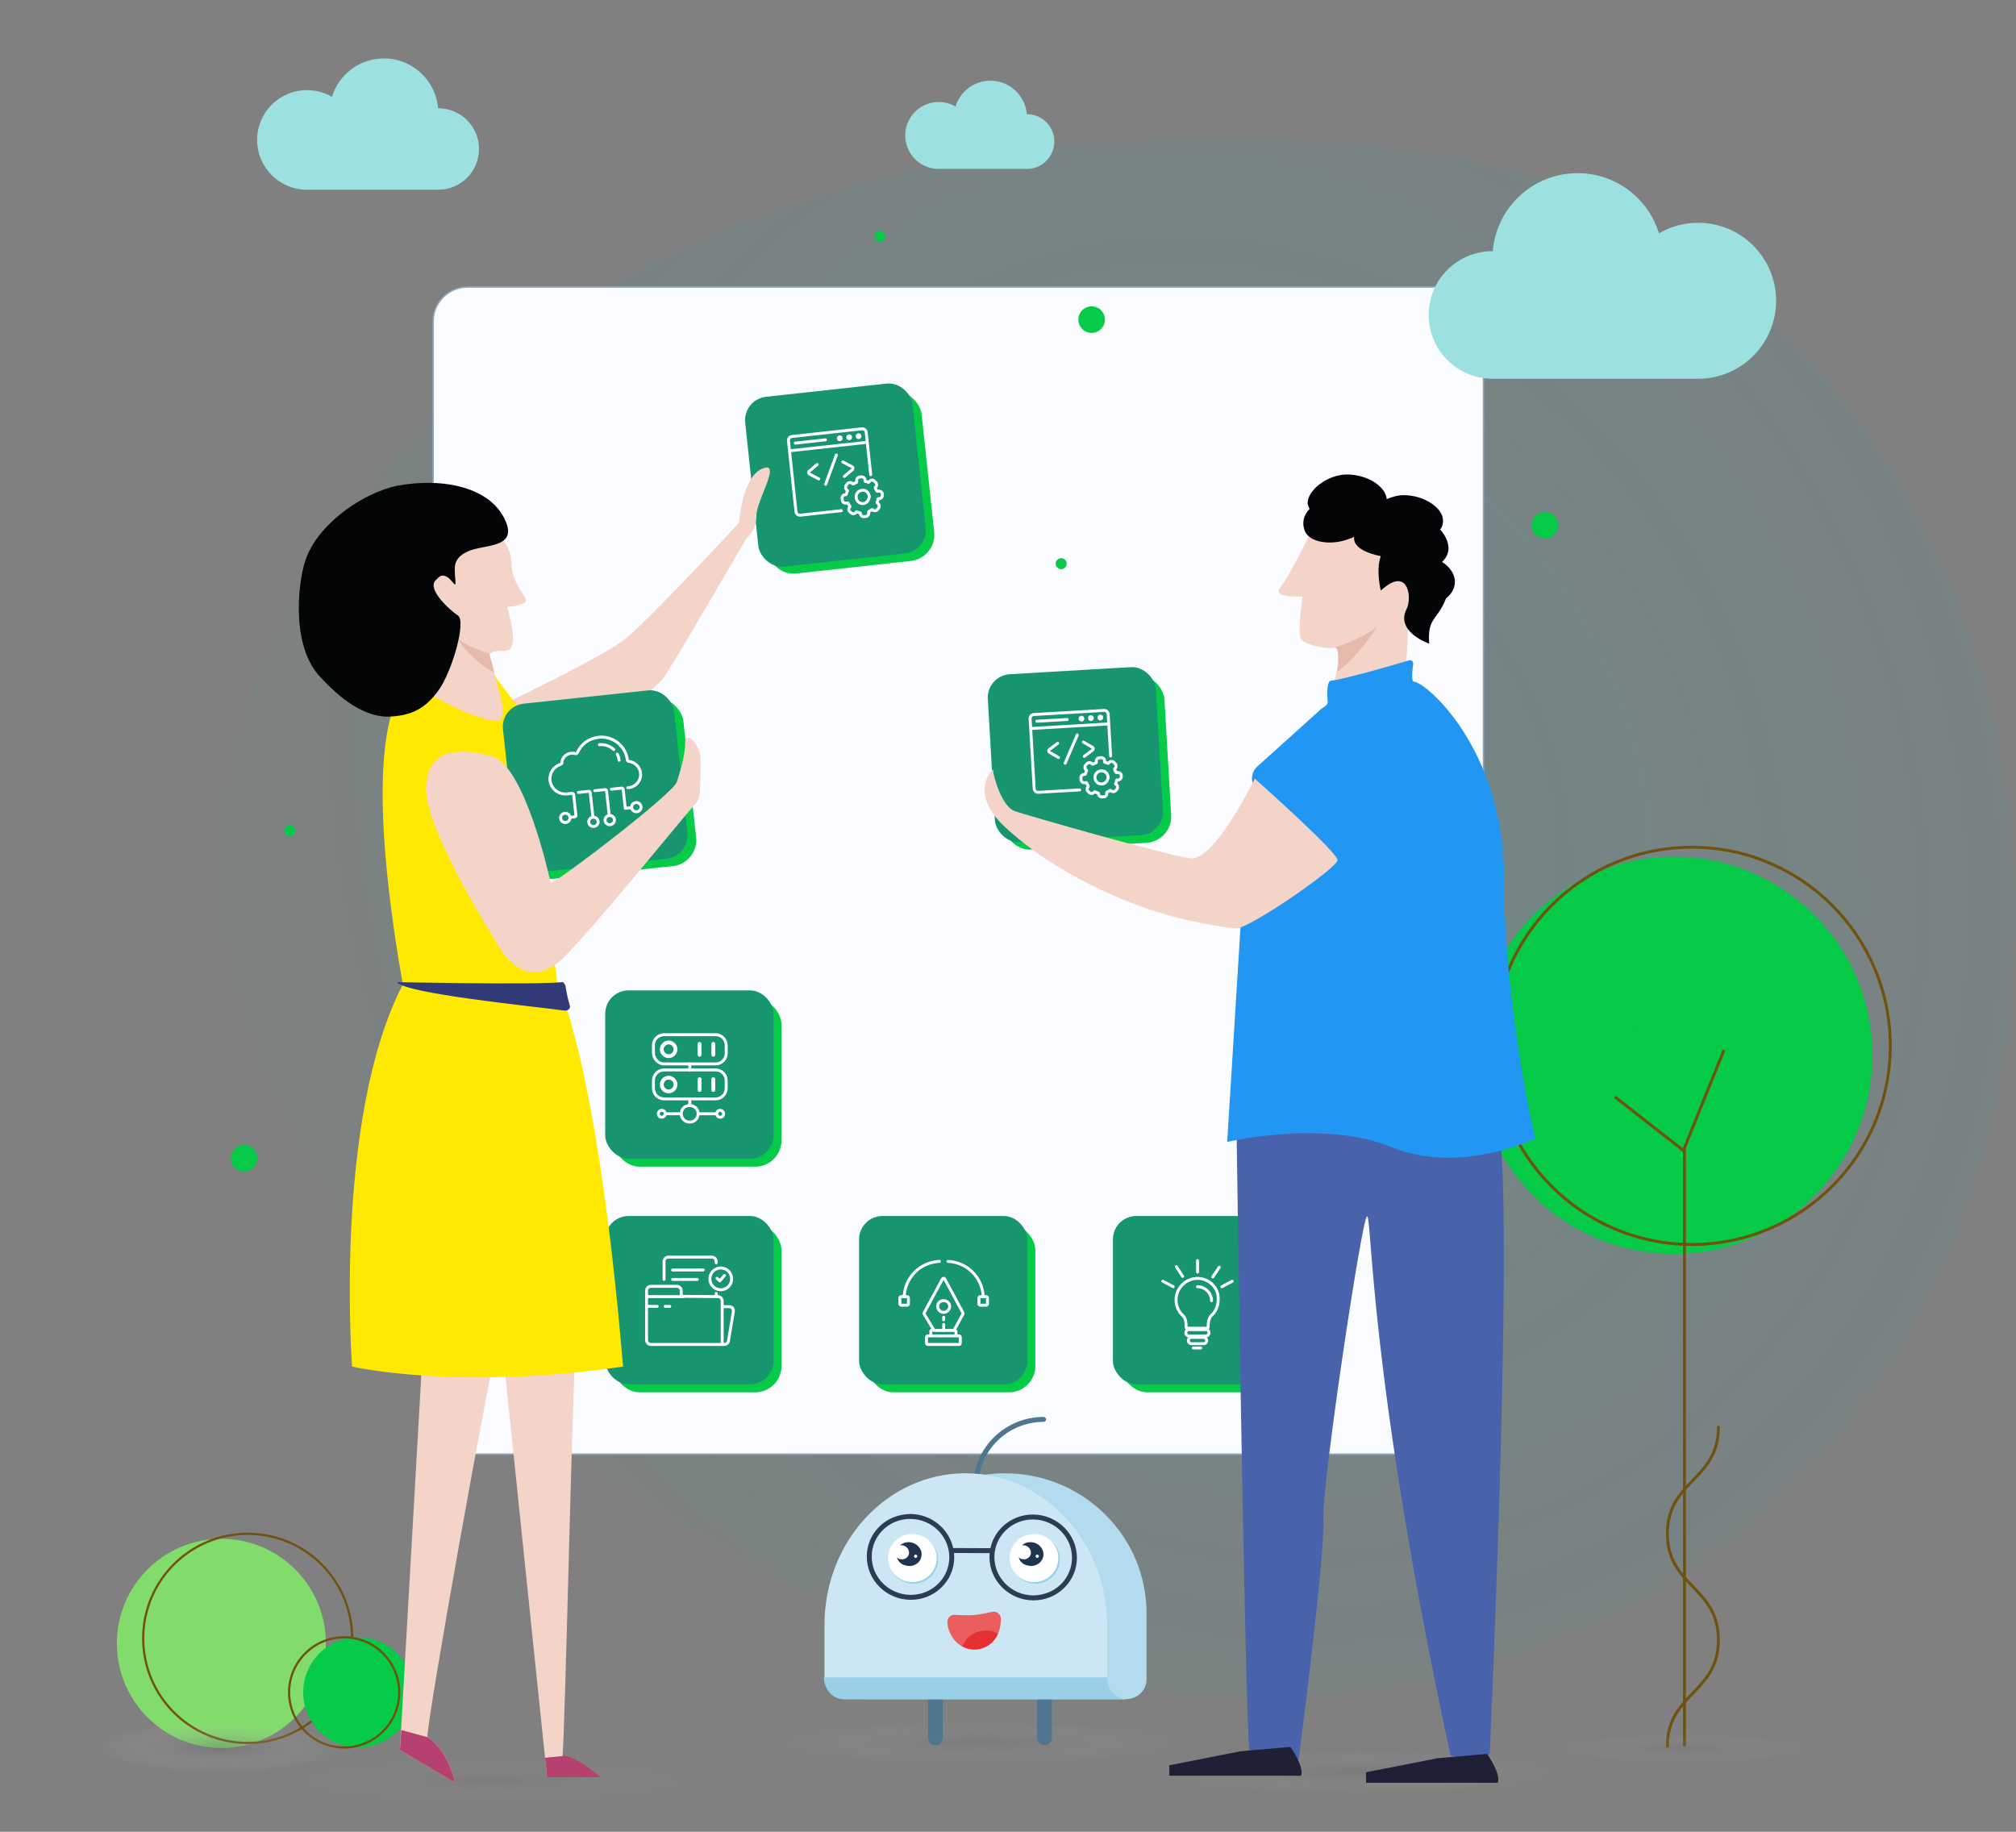 <svg xmlns="http://www.w3.org/2000/svg" width="690" height="627" viewBox="0 0 690 627" fill="none"><rect x="0" y="0" width="690" height="627" fill="#808080" stroke="none"/><path d="M425.899 47.037C444.306 47.249 463.667 48.814 483.191 51.288C609.885 67.345 690 186.783 690 314.491C690 417.347 638.38 515.53 543.971 556.349C539.54 558.265 535.066 560.157 530.56 562.017C323.844 647.337 23.59 427.826 82.524 246.407C124.447 117.351 260.792 45.131 425.899 47.037Z" fill="url(#paint0_radial_4171_35124)" fill-opacity="0.7"></path><path d="M572.918 429.222C610.428 429.222 640.836 398.785 640.836 361.239C640.836 323.693 610.428 293.256 572.918 293.256C535.408 293.256 505 323.693 505 361.239C505 398.785 535.408 429.222 572.918 429.222Z" fill="#05CB48"></path><path d="M579.058 425.966C616.568 425.966 646.976 395.529 646.976 357.983C646.976 320.437 616.568 290 579.058 290C541.548 290 511.141 320.437 511.141 357.983C511.141 395.529 541.548 425.966 579.058 425.966Z" stroke="#70520F" stroke-miterlimit="10"></path><path d="M576.529 393.064V597.74" stroke="#70520F" stroke-miterlimit="10"></path><path d="M588.144 488.527C588.144 506.721 570.688 506.721 570.688 524.914C570.688 543.107 588.144 543.12 588.144 561.324C588.144 579.528 570.688 579.531 570.688 597.734" stroke="#70520F" stroke-miterlimit="10" stroke-linecap="round"></path><path d="M589.895 359.791L576.167 393.785L553.044 375.704" stroke="#70520F" stroke-miterlimit="10" stroke-linecap="round"></path><path d="M75.765 598.314C56.013 598.314 40 582.286 40 562.514C40 542.743 56.013 526.715 75.765 526.715C95.518 526.715 111.53 542.743 111.53 562.514C111.53 582.286 95.518 598.314 75.765 598.314Z" fill="#82DC6B"></path><path d="M84.773 596.599C65.021 596.599 49.008 580.571 49.008 560.799C49.008 541.028 65.021 525 84.773 525C104.526 525 120.538 541.028 120.538 560.799C120.538 580.571 104.526 596.599 84.773 596.599Z" stroke="#70520F" stroke-width="0.75" stroke-miterlimit="10"></path><path d="M122.621 598.145C112.214 598.145 103.778 589.701 103.778 579.284C103.778 568.868 112.214 560.424 122.621 560.424C133.027 560.424 141.463 568.868 141.463 579.284C141.463 589.701 133.027 598.145 122.621 598.145Z" fill="#05CB48"></path><path d="M117.791 598.145C107.384 598.145 98.948 589.7 98.948 579.284C98.948 568.868 107.384 560.424 117.791 560.424C128.197 560.424 136.633 568.868 136.633 579.284C136.633 589.7 128.197 598.145 117.791 598.145Z" stroke="#70520F" stroke-width="0.75" stroke-miterlimit="10"></path><rect x="148.25" y="98.25" width="359.5" height="399.5" rx="11.75" fill="#FAFCFF" stroke="#8EA5BA" stroke-width="0.5"></rect><path d="M83.548 401C86.059 401 88.095 398.963 88.095 396.449C88.095 393.936 86.059 391.898 83.548 391.898C81.037 391.898 79.002 393.936 79.002 396.449C79.002 398.963 81.037 401 83.548 401Z" fill="#05CB48"></path><path d="M137.412 181.506C139.923 181.506 141.958 179.468 141.958 176.955C141.958 174.442 139.923 172.404 137.412 172.404C134.901 172.404 132.865 174.442 132.865 176.955C132.865 179.468 134.901 181.506 137.412 181.506Z" fill="#05CB48"></path><path d="M373.618 113.951C376.129 113.951 378.164 111.914 378.164 109.4C378.164 106.887 376.129 104.85 373.618 104.85C371.107 104.85 369.071 106.887 369.071 109.4C369.071 111.914 371.107 113.951 373.618 113.951Z" fill="#05CB48"></path><path d="M560.354 352.012C562.865 352.012 564.901 349.974 564.901 347.461C564.901 344.948 562.865 342.91 560.354 342.91C557.843 342.91 555.808 344.948 555.808 347.461C555.808 349.974 557.843 352.012 560.354 352.012Z" fill="#05CB48"></path><path d="M301.184 82.759C302.221 82.759 303.061 81.918 303.061 80.88C303.061 79.841 302.221 79 301.184 79C300.146 79 299.306 79.841 299.306 80.88C299.306 81.918 300.146 82.759 301.184 82.759Z" fill="#05CB48"></path><path d="M265.627 154.917C266.664 154.917 267.505 154.076 267.505 153.038C267.505 152 266.664 151.158 265.627 151.158C264.59 151.158 263.749 152 263.749 153.038C263.749 154.076 264.59 154.917 265.627 154.917Z" fill="#05CB48"></path><path d="M363.21 194.814C364.247 194.814 365.088 193.972 365.088 192.934C365.088 191.896 364.247 191.055 363.21 191.055C362.173 191.055 361.332 191.896 361.332 192.934C361.332 193.972 362.173 194.814 363.21 194.814Z" fill="#05CB48"></path><path d="M500.8 284.324C501.837 284.324 502.678 283.482 502.678 282.444C502.678 281.406 501.837 280.564 500.8 280.564C499.763 280.564 498.922 281.406 498.922 282.444C498.922 283.482 499.763 284.324 500.8 284.324Z" fill="#05CB48"></path><path d="M99.161 286.207C100.198 286.207 101.039 285.365 101.039 284.327C101.039 283.289 100.198 282.447 99.161 282.447C98.124 282.447 97.283 283.289 97.283 284.327C97.283 285.365 98.124 286.207 99.161 286.207Z" fill="#05CB48"></path><path d="M528.816 184.32C531.327 184.32 533.362 182.283 533.362 179.77C533.362 177.256 531.327 175.219 528.816 175.219C526.305 175.219 524.27 177.256 524.27 179.77C524.27 182.283 526.305 184.32 528.816 184.32Z" fill="#05CB48"></path><rect width="57.605" height="58.486" rx="9" transform="matrix(0.994 -0.109 0.106 0.994 257.224 139.17)" fill="#05CB48"></rect><rect width="57.605" height="58.486" rx="8" transform="matrix(0.994 -0.109 0.106 0.994 254.202 136.699)" fill="#16956F"></rect><g clip-path="url(#clip0_4171_35124)"><path d="M287.468 150.511C287.737 150.481 287.932 150.235 287.903 149.962C287.873 149.689 287.632 149.491 287.362 149.521C287.093 149.55 286.899 149.796 286.928 150.069C286.957 150.343 287.199 150.54 287.468 150.511Z" stroke="white" stroke-miterlimit="10" stroke-linecap="round" stroke-linejoin="round"></path><path d="M290.685 150.157C290.954 150.128 291.148 149.882 291.119 149.609C291.09 149.335 290.848 149.138 290.579 149.167C290.31 149.197 290.115 149.442 290.145 149.716C290.174 149.989 290.416 150.187 290.685 150.157Z" stroke="white" stroke-miterlimit="10" stroke-linecap="round" stroke-linejoin="round"></path><path d="M293.901 149.802C294.171 149.772 294.365 149.527 294.336 149.253C294.307 148.98 294.065 148.782 293.796 148.812C293.527 148.841 293.332 149.087 293.361 149.36C293.39 149.634 293.632 149.831 293.901 149.802Z" stroke="white" stroke-miterlimit="10" stroke-linecap="round" stroke-linejoin="round"></path><path d="M280.219 163.927L277.084 162.268C276.878 162.191 276.759 162.003 276.738 161.805C276.728 161.706 276.794 161.398 276.978 161.278L279.691 158.976" stroke="white" stroke-miterlimit="10" stroke-linecap="round" stroke-linejoin="round"></path><path d="M286.251 155.751L282.585 165.77" stroke="white" stroke-miterlimit="10" stroke-linecap="round" stroke-linejoin="round"></path><path d="M288.475 158.111L291.61 159.77C291.815 159.848 291.934 160.035 291.955 160.233C291.966 160.332 291.889 160.541 291.715 160.76L289.002 163.062" stroke="white" stroke-miterlimit="10" stroke-linecap="round" stroke-linejoin="round"></path><path d="M272.208 151.686L282.541 150.55" stroke="white" stroke-miterlimit="10" stroke-linecap="round" stroke-linejoin="round"></path><path d="M298.012 162.472L296.472 148.018C296.388 147.226 295.74 146.696 294.96 146.782L271.078 149.407C270.298 149.492 269.776 150.151 269.861 150.943L272.435 175.1C272.519 175.892 273.167 176.422 273.947 176.336L287.984 174.793M270.219 154.309L296.831 151.384" stroke="white" stroke-miterlimit="10" stroke-linecap="round" stroke-linejoin="round"></path><path d="M295.516 172.363C294.249 172.502 293.169 171.619 293.032 170.332C292.895 169.045 293.764 167.948 295.031 167.808C296.298 167.669 297.379 168.552 297.516 169.839C297.545 171.038 296.686 172.234 295.516 172.363Z" stroke="white" stroke-miterlimit="10" stroke-linecap="round" stroke-linejoin="round"></path><path d="M300.682 168.089L300.292 168.131C300.195 168.142 300.195 168.142 300.087 168.054C299.947 167.668 299.721 167.393 299.591 167.107C299.581 167.008 299.581 167.008 299.57 166.909L299.831 166.579C300.179 166.141 300.105 165.447 299.673 165.094L299.122 164.554C298.69 164.201 298.008 164.276 297.66 164.715L297.399 165.044C297.312 165.153 297.312 165.153 297.204 165.065C296.891 164.899 296.49 164.843 296.187 164.776C296.09 164.787 296.079 164.688 296.069 164.589L296.027 164.193C295.963 163.599 295.423 163.157 294.838 163.222L294.156 163.297C293.571 163.361 293.136 163.91 293.2 164.504L293.242 164.9C293.252 164.999 293.252 164.999 293.165 165.108C292.786 165.25 292.504 165.381 292.135 165.622C292.038 165.633 292.038 165.633 291.94 165.644L291.616 165.379C291.4 165.202 291.097 165.135 290.805 165.168C290.512 165.2 290.231 165.331 290.057 165.55L289.622 166.099C289.448 166.318 289.382 166.626 289.414 166.923C289.446 167.22 289.575 167.506 289.791 167.683L290.007 167.86C290.115 167.948 290.115 167.948 290.028 168.058C289.865 168.376 289.809 168.783 289.657 169.2C289.667 169.299 289.57 169.31 289.472 169.321L289.18 169.353C288.595 169.417 288.16 169.966 288.224 170.56L288.297 171.253C288.361 171.847 288.901 172.288 289.486 172.224L290.071 172.16C290.168 172.149 290.168 172.149 290.276 172.237C290.416 172.623 290.653 172.997 290.88 173.273C290.89 173.372 290.89 173.372 290.901 173.471L290.727 173.69C290.379 174.129 290.453 174.822 290.885 175.175L291.425 175.617C291.857 175.97 292.54 175.895 292.887 175.456L293.061 175.237C293.148 175.127 293.148 175.127 293.256 175.215C293.667 175.37 293.97 175.437 294.381 175.592C294.479 175.582 294.489 175.681 294.5 175.78L294.51 175.879C294.574 176.473 295.114 176.914 295.699 176.85L296.381 176.775C296.966 176.711 297.401 176.162 297.337 175.568L297.306 175.271C297.295 175.172 297.295 175.172 297.382 175.062C297.761 174.92 298.033 174.69 298.401 174.449C298.499 174.439 298.499 174.439 298.596 174.428L298.812 174.604C299.245 174.958 299.927 174.883 300.275 174.444L300.709 173.895C301.057 173.456 300.983 172.763 300.551 172.41L300.227 172.145C300.119 172.057 300.119 172.057 300.206 171.947C300.369 171.629 300.424 171.222 300.48 170.815C300.469 170.716 300.567 170.706 300.664 170.695L301.054 170.652C301.639 170.588 302.074 170.039 302.01 169.445L301.936 168.752C301.699 168.377 301.267 168.024 300.682 168.089Z" stroke="white" stroke-miterlimit="10" stroke-linecap="round" stroke-linejoin="round"></path></g><rect x="296.767" y="418.973" width="57.594" height="57.594" rx="9" fill="#05CB48"></rect><rect x="294.024" y="416.23" width="57.594" height="57.594" rx="8" fill="#16956F"></rect><g clip-path="url(#clip1_4171_35124)"><path d="M320.928 447.152C320.928 448.329 321.908 449.211 322.987 449.211C324.065 449.211 325.046 448.231 325.046 447.152C325.046 446.074 324.065 445.191 322.987 445.191C321.81 445.191 320.928 445.976 320.928 447.152Z" stroke="white" stroke-miterlimit="10" stroke-linecap="round" stroke-linejoin="round"></path><path d="M322.986 450.879V451.761" stroke="white" stroke-miterlimit="10" stroke-linecap="round" stroke-linejoin="round"></path><path d="M322.986 453.33V455.389" stroke="white" stroke-miterlimit="10" stroke-linecap="round" stroke-linejoin="round"></path><path d="M326.713 455.39H319.653M323.379 437.839C323.281 437.643 323.183 437.545 322.987 437.545C322.791 437.545 322.693 437.643 322.595 437.741L316.32 449.311C316.222 449.507 316.222 449.605 316.32 449.801L319.653 455.292H319.065C318.771 455.292 318.575 455.488 318.575 455.782V457.253H317.594C317.3 457.253 317.104 457.449 317.104 457.743V459.704C317.104 459.998 317.3 460.194 317.594 460.194H328.183C328.478 460.194 328.674 459.998 328.674 459.704V457.743C328.674 457.449 328.478 457.253 328.183 457.253H327.203V455.88C327.203 455.586 327.007 455.39 326.713 455.39H326.517L329.556 449.801C329.654 449.703 329.654 449.507 329.556 449.311L323.379 437.839ZM327.301 457.253H318.575H327.301Z" stroke="white" stroke-miterlimit="10" stroke-linecap="round" stroke-linejoin="round"></path><path d="M308.966 443.82H308.476C308.181 443.82 307.985 444.016 307.985 444.31V446.271C307.985 446.565 308.181 446.761 308.476 446.761H310.437C310.731 446.761 310.927 446.565 310.927 446.271V444.31C310.927 444.016 310.731 443.82 310.437 443.82H308.966ZM337.007 443.82H335.537C335.243 443.82 335.047 444.016 335.047 444.31V446.271C335.047 446.565 335.243 446.761 335.537 446.761H337.498C337.792 446.761 337.988 446.565 337.988 446.271V444.31C337.988 444.016 337.792 443.82 337.498 443.82H337.007Z" stroke="white" stroke-miterlimit="10" stroke-linecap="round" stroke-linejoin="round"></path><path d="M321.516 431.76C314.947 432.054 309.75 437.25 309.456 443.82" stroke="white" stroke-miterlimit="10" stroke-linecap="round" stroke-linejoin="round"></path><path d="M336.517 443.82C336.223 437.25 331.026 432.054 324.457 431.76" stroke="white" stroke-miterlimit="10" stroke-linecap="round" stroke-linejoin="round"></path></g><rect x="383.651" y="418.973" width="57.594" height="57.594" rx="9" fill="#05CB48"></rect><rect x="380.909" y="416.23" width="57.594" height="57.594" rx="8" fill="#16956F"></rect><g clip-path="url(#clip2_4171_35124)"><path d="M409.871 437.574C405.851 437.574 402.518 440.908 402.518 444.928C402.518 447.085 403.4 449.046 404.969 450.418C406.145 451.595 405.949 454.144 405.949 454.144C405.949 454.242 405.949 454.438 406.047 454.536C406.145 454.635 406.243 454.635 406.341 454.635H413.107C413.205 454.635 413.401 454.536 413.401 454.536C413.499 454.438 413.499 454.34 413.499 454.144C413.499 454.144 413.401 451.693 414.479 450.418L414.577 450.32C416.146 448.948 416.931 446.889 416.931 444.928C417.225 440.908 413.891 437.574 409.871 437.574Z" stroke="white" stroke-miterlimit="10"></path><path d="M409.871 440.418C412.518 440.418 414.675 442.673 414.675 445.222" stroke="white" stroke-miterlimit="10" stroke-linecap="round"></path><path d="M412.813 455.125H406.93C406.244 455.125 405.852 455.615 405.852 456.204C405.852 456.792 406.342 457.282 406.93 457.282H412.715C413.401 457.282 413.793 456.792 413.793 456.204C413.793 455.615 413.401 455.125 412.813 455.125Z" stroke="white" stroke-miterlimit="10"></path><path d="M411.931 457.773H407.813C407.127 457.773 406.734 458.264 406.734 458.852C406.734 459.538 407.225 459.93 407.813 459.93H411.931C412.617 459.93 413.009 459.44 413.009 458.852C413.009 458.264 412.519 457.773 411.931 457.773Z" stroke="white" stroke-miterlimit="10"></path><path d="M409.871 435.418V431.496" stroke="white" stroke-miterlimit="10" stroke-linecap="round"></path><path d="M417.323 433.752L415.068 437.086" stroke="white" stroke-miterlimit="10" stroke-linecap="round"></path><path d="M404.773 436.888L402.616 433.555" stroke="white" stroke-miterlimit="10" stroke-linecap="round"></path><path d="M398.008 438.555L401.538 440.418" stroke="white" stroke-miterlimit="10" stroke-linecap="round"></path><path d="M418.206 440.418L421.736 438.555" stroke="white" stroke-miterlimit="10" stroke-linecap="round"></path><path d="M408.4 461.4H410.95" stroke="white" stroke-miterlimit="10" stroke-linecap="round"></path></g><rect x="209.881" y="418.973" width="57.594" height="57.594" rx="9" fill="#05CB48"></rect><rect x="207.139" y="416.23" width="57.594" height="57.594" rx="8" fill="#16956F"></rect><g clip-path="url(#clip3_4171_35124)"><path d="M245.121 432.25V431.76C245.121 430.975 244.435 430.289 243.65 430.289H228.747C227.963 430.289 227.276 430.975 227.276 431.76V437.937" stroke="white" stroke-miterlimit="10" stroke-linecap="round" stroke-linejoin="round"></path><path d="M230.218 434.701H240.709" stroke="white" stroke-miterlimit="10" stroke-linecap="round" stroke-linejoin="round"></path><path d="M238.65 437.938H230.218" stroke="white" stroke-miterlimit="10" stroke-linecap="round" stroke-linejoin="round"></path><path d="M247.18 460.193V446.956M233.16 443.721V441.76C233.16 440.975 232.473 440.289 231.689 440.289H222.767C221.982 440.289 221.296 440.975 221.296 441.76V458.722C221.296 459.506 221.982 460.193 222.767 460.193H246.69H247.867C248.553 460.193 249.239 459.703 249.338 458.918L251.004 448.917C251.102 448.525 250.906 448.035 250.71 447.741C250.416 447.447 250.024 447.25 249.534 447.25H247.18V445.289C247.18 444.505 246.494 443.819 245.71 443.819L233.16 443.721ZM234.14 443.819H227.277H226.689H221.296H234.14Z" stroke="white" stroke-miterlimit="10" stroke-linecap="round" stroke-linejoin="round"></path><path d="M246.691 434.016C248.75 434.016 250.416 435.682 250.416 437.741C250.416 439.8 248.75 441.467 246.691 441.467C244.632 441.467 242.965 439.8 242.965 437.741C242.965 435.682 244.632 434.016 246.691 434.016Z" stroke="white" stroke-miterlimit="10" stroke-linecap="round" stroke-linejoin="round"></path><path d="M245.416 437.545L246.396 438.427L247.965 436.564" stroke="white" stroke-miterlimit="10" stroke-linecap="round" stroke-linejoin="round"></path><path d="M227.669 447.152H229.238" stroke="white" stroke-miterlimit="10" stroke-linecap="round" stroke-linejoin="round"></path><path d="M221.296 447.152H224.924" stroke="white" stroke-miterlimit="10" stroke-linecap="round" stroke-linejoin="round"></path><path d="M245.121 442.74V443.721" stroke="white" stroke-miterlimit="10" stroke-linecap="round" stroke-linejoin="round"></path></g><rect x="209.881" y="341.742" width="57.594" height="57.594" rx="9" fill="#05CB48"></rect><rect x="207.139" y="339" width="57.594" height="57.594" rx="8" fill="#16956F"></rect><g clip-path="url(#clip4_4171_35124)"><path d="M239.435 361.031V357.305" stroke="white" stroke-width="1.3" stroke-miterlimit="10" stroke-linecap="round" stroke-linejoin="round"></path><path d="M244.141 361.031V357.305" stroke="white" stroke-width="1.3" stroke-miterlimit="10" stroke-linecap="round" stroke-linejoin="round"></path><path d="M228.845 356.814C227.571 356.814 226.492 357.893 226.492 359.168C226.492 360.442 227.571 361.521 228.845 361.521C230.12 361.521 231.198 360.442 231.198 359.168C231.198 357.893 230.12 356.814 228.845 356.814Z" stroke="white" stroke-width="1.3" stroke-miterlimit="10" stroke-linecap="round" stroke-linejoin="round"></path><path d="M239.435 369.363V373.089" stroke="white" stroke-width="1.3" stroke-miterlimit="10" stroke-linecap="round" stroke-linejoin="round"></path><path d="M244.141 369.363V373.089" stroke="white" stroke-width="1.3" stroke-miterlimit="10" stroke-linecap="round" stroke-linejoin="round"></path><path d="M228.845 368.873C227.571 368.873 226.492 369.952 226.492 371.226C226.492 372.501 227.571 373.579 228.845 373.579C230.12 373.579 231.198 372.501 231.198 371.226C231.198 369.952 230.12 368.873 228.845 368.873Z" stroke="white" stroke-width="1.3" stroke-miterlimit="10" stroke-linecap="round" stroke-linejoin="round"></path><path d="M236.787 364.167H244.925C246.886 364.167 248.553 362.598 248.553 360.539V357.794C248.553 355.833 246.984 354.166 244.925 354.166H227.276C225.315 354.166 223.648 355.735 223.648 357.696V360.343C223.648 362.304 225.217 364.167 227.276 364.167H235.316H236.787ZM244.925 376.129C246.886 376.129 248.553 374.56 248.553 372.501V369.854C248.553 367.893 246.984 366.226 244.925 366.226H236.885H235.414H227.276C225.315 366.226 223.648 367.795 223.648 369.854V372.501C223.648 374.462 225.217 376.129 227.276 376.129H244.925ZM238.944 381.227H245.317H238.944ZM227.668 381.227H233.159H227.668ZM226.492 382.404C225.805 382.404 225.315 381.914 225.315 381.227C225.315 380.541 225.805 380.051 226.492 380.051C227.178 380.051 227.668 380.541 227.668 381.227C227.668 381.914 227.08 382.404 226.492 382.404ZM238.944 381.227C238.944 382.796 237.669 384.071 236.1 384.071C236.1 384.071 236.1 384.071 236.002 384.071C234.434 384.071 233.159 382.796 233.159 381.227C233.159 379.658 234.434 378.384 236.002 378.384C237.669 378.384 238.944 379.658 238.944 381.227ZM247.67 381.227C247.67 381.914 247.18 382.404 246.494 382.404C245.807 382.404 245.317 381.914 245.317 381.227C245.317 380.541 245.807 380.051 246.494 380.051C247.18 380.051 247.67 380.639 247.67 381.227Z" stroke="white" stroke-miterlimit="10" stroke-linecap="round" stroke-linejoin="round"></path><path d="M236.101 366.227V364.168" stroke="white" stroke-miterlimit="10" stroke-linecap="round" stroke-linejoin="round"></path><path d="M236.101 378.384V376.129" stroke="white" stroke-miterlimit="10" stroke-linecap="round" stroke-linejoin="round"></path></g><ellipse cx="465" cy="606.5" rx="80" ry="8.5" fill="url(#paint1_radial_4171_35124)" fill-opacity="0.6"></ellipse><ellipse cx="335" cy="596.5" rx="80" ry="8.5" fill="url(#paint2_radial_4171_35124)" fill-opacity="0.6"></ellipse><ellipse cx="576" cy="598.5" rx="52" ry="5.5" fill="url(#paint3_radial_4171_35124)" fill-opacity="0.5"></ellipse><path d="M482.275 201.512C482.275 201.512 481.941 225.333 480.939 227.649C479.936 229.965 454.202 234.928 456.207 233.274C456.875 232.943 457.209 231.289 457.544 229.635C458.212 226.326 458.212 221.694 456.875 221.694C456.875 221.694 456.875 221.694 456.541 221.694C453.867 222.356 447.183 220.701 445.512 219.047C443.841 217.393 445.846 204.159 445.846 204.159C445.846 204.159 435.151 204.82 438.159 201.181C441.501 197.211 451.528 176.366 451.528 176.366C459.549 174.05 481.273 178.352 481.273 178.352L482.275 201.512Z" fill="#F4D3C9"></path><path d="M471.414 214.299C469.295 218.134 462.938 226.152 457.64 229.986C458.346 226.5 458.346 221.62 456.934 221.62C459.053 220.922 468.589 217.436 471.414 214.299Z" fill="#E5BAAD"></path><path d="M448.231 174.195C447.893 173.521 447.554 172.848 447.554 172.174C447.554 167.796 454.321 162.408 461.087 162.408C467.853 162.408 474.281 166.449 474.62 170.827C476.311 170.154 478.341 169.48 480.371 169.48C487.475 169.48 493.903 173.858 493.903 178.236C493.903 179.246 493.565 180.594 492.888 181.267C494.918 183.288 496.272 186.655 495.595 189.013C495.257 190.36 494.58 191.37 493.565 192.38C495.933 193.727 497.963 196.421 497.963 199.116C497.963 201.473 496.61 203.494 494.918 204.841C491.873 212.586 488.49 211.239 489.167 220.332C484.769 218.648 478.341 214.607 481.386 208.545C483.416 204.841 482.062 193.391 472.59 202.146C471.913 199.116 471.236 194.064 472.59 190.36C467.515 189.349 463.455 187.329 463.455 184.298C463.455 183.961 463.455 183.961 463.455 183.624C463.117 183.961 462.44 184.298 462.102 184.298C455.674 186.992 447.893 185.645 446.54 181.604C445.525 178.91 446.201 176.216 448.231 174.195Z" fill="#040506"></path><path d="M423.07 375.295C423.07 375.295 425.812 576.664 427.639 600.337C431.904 602.734 444.392 602.734 444.392 602.734C444.392 602.734 453.53 533.214 452.921 520.029C452.311 508.942 466.018 417.547 467.846 416.348C469.673 415.149 468.15 469.687 496.478 600.936C504.702 603.333 509.88 600.337 509.88 600.337C509.88 600.337 519.627 387.281 511.403 379.79C503.179 372.298 423.07 375.295 423.07 375.295Z" fill="#4862AB"></path><path d="M508.965 600.336C508.965 600.336 513.838 607.228 512.62 610.225C505.31 610.225 467.54 610.225 467.54 610.225V606.629L491.908 601.834L508.965 600.336Z" fill="#1F2035"></path><path d="M441.65 597.938C441.65 597.938 446.523 604.83 445.305 607.826C437.994 607.826 400.225 607.826 400.225 607.826V604.23L424.592 599.436L441.65 597.938Z" fill="#1F2035"></path><path d="M483.684 227.265C483.684 226.366 483.075 225.767 482.161 226.066C476.374 227.864 458.098 232.958 455.661 232.958C454.138 232.958 454.138 237.453 454.443 240.15C454.443 241.648 452.92 241.948 452.006 242.847L430.38 262.325C427.943 264.422 427.943 268.018 430.075 270.415C437.69 278.806 453.529 295.587 455.356 296.485C457.793 297.384 424.592 317.162 424.592 317.162L420.023 390.877C420.023 390.877 452.92 383.086 476.374 392.675C499.827 402.264 525.413 389.679 525.413 389.679C525.413 389.679 514.753 344.43 514.753 300.381C514.753 256.332 487.948 233.258 483.684 233.258C483.075 232.659 483.379 229.362 483.684 227.265Z" fill="#2296F3"></path><rect x="340.52" y="233.826" width="57.594" height="57.594" rx="9" transform="rotate(-3.346 340.52 233.826)" fill="#05CB48"></rect><rect x="337.622" y="231.248" width="57.594" height="57.594" rx="8" transform="rotate(-3.346 337.622 231.248)" fill="#16956F"></rect><g clip-path="url(#clip5_4171_35124)"><path d="M370.175 246.472C370.445 246.456 370.651 246.224 370.635 245.954C370.62 245.683 370.388 245.477 370.117 245.493C369.847 245.509 369.641 245.741 369.657 246.011C369.672 246.281 369.904 246.487 370.175 246.472Z" stroke="white" stroke-miterlimit="10" stroke-linecap="round" stroke-linejoin="round"></path><path d="M373.405 246.284C373.675 246.268 373.882 246.036 373.866 245.766C373.85 245.496 373.618 245.29 373.348 245.305C373.078 245.321 372.871 245.553 372.887 245.823C372.903 246.094 373.135 246.3 373.405 246.284Z" stroke="white" stroke-miterlimit="10" stroke-linecap="round" stroke-linejoin="round"></path><path d="M376.635 246.095C376.905 246.079 377.111 245.847 377.095 245.577C377.08 245.306 376.848 245.1 376.577 245.116C376.307 245.132 376.101 245.364 376.117 245.634C376.132 245.904 376.364 246.111 376.635 246.095Z" stroke="white" stroke-miterlimit="10" stroke-linecap="round" stroke-linejoin="round"></path><path d="M362.283 259.309L359.232 257.523C359.03 257.436 358.921 257.246 358.91 257.051C358.904 256.953 358.985 256.653 359.175 256.544L361.997 254.415" stroke="white" stroke-miterlimit="10" stroke-linecap="round" stroke-linejoin="round"></path><path d="M368.705 251.567L364.556 261.238" stroke="white" stroke-miterlimit="10" stroke-linecap="round" stroke-linejoin="round"></path><path d="M370.812 253.998L373.862 255.784C374.064 255.87 374.173 256.06 374.185 256.256C374.19 256.354 374.104 256.556 373.92 256.763L371.098 258.892" stroke="white" stroke-miterlimit="10" stroke-linecap="round" stroke-linejoin="round"></path><path d="M354.877 246.875L365.252 246.268" stroke="white" stroke-miterlimit="10" stroke-linecap="round" stroke-linejoin="round"></path><path d="M380.125 258.757L379.29 244.466C379.244 243.683 378.622 243.13 377.839 243.176L353.859 244.578C353.076 244.624 352.523 245.245 352.568 246.029L353.965 269.911C354.01 270.694 354.632 271.247 355.415 271.202L369.51 270.378M352.763 249.356L379.484 247.794" stroke="white" stroke-miterlimit="10" stroke-linecap="round" stroke-linejoin="round"></path><path d="M377.151 268.359C375.879 268.434 374.843 267.512 374.768 266.24C374.694 264.967 375.616 263.931 376.888 263.857C378.16 263.782 379.196 264.704 379.271 265.976C379.242 267.157 378.326 268.291 377.151 268.359Z" stroke="white" stroke-miterlimit="10" stroke-linecap="round" stroke-linejoin="round"></path><path d="M382.518 264.411L382.127 264.434C382.029 264.439 382.029 264.439 381.925 264.347C381.805 263.962 381.592 263.679 381.477 263.391C381.471 263.294 381.471 263.294 381.465 263.196L381.742 262.885C382.11 262.47 382.07 261.785 381.656 261.417L381.132 260.858C380.718 260.489 380.033 260.529 379.664 260.944L379.387 261.255C379.295 261.358 379.295 261.358 379.192 261.266C378.887 261.087 378.489 261.012 378.19 260.932C378.092 260.937 378.086 260.84 378.081 260.742L378.058 260.35C378.023 259.763 377.505 259.302 376.918 259.336L376.233 259.377C375.646 259.411 375.185 259.929 375.219 260.516L375.242 260.908C375.248 261.006 375.248 261.006 375.156 261.109C374.77 261.23 374.482 261.345 374.102 261.564C374.004 261.569 374.004 261.569 373.906 261.575L373.595 261.299C373.388 261.114 373.089 261.034 372.795 261.051C372.502 261.068 372.214 261.183 372.029 261.39L371.568 261.908C371.384 262.115 371.303 262.415 371.321 262.708C371.338 263.002 371.453 263.29 371.66 263.474L371.867 263.659C371.971 263.751 371.971 263.751 371.879 263.854C371.7 264.159 371.625 264.557 371.452 264.96C371.458 265.057 371.36 265.063 371.262 265.069L370.969 265.086C370.381 265.12 369.92 265.638 369.955 266.226L369.995 266.911C370.029 267.498 370.547 267.959 371.135 267.925L371.722 267.89C371.82 267.885 371.82 267.885 371.923 267.977C372.044 268.363 372.263 268.743 372.476 269.025C372.481 269.123 372.481 269.123 372.487 269.221L372.303 269.428C371.934 269.842 371.974 270.527 372.389 270.896L372.907 271.357C373.321 271.725 374.006 271.685 374.375 271.271L374.559 271.064C374.651 270.96 374.651 270.96 374.755 271.052C375.158 271.225 375.457 271.306 375.86 271.479C375.958 271.473 375.964 271.571 375.97 271.669L375.975 271.767C376.01 272.354 376.528 272.815 377.115 272.78L377.8 272.74C378.387 272.706 378.848 272.188 378.814 271.601L378.797 271.307C378.791 271.209 378.791 271.209 378.883 271.106C379.269 270.985 379.551 270.772 379.931 270.553C380.029 270.548 380.029 270.548 380.127 270.542L380.334 270.726C380.748 271.095 381.434 271.055 381.802 270.64L382.263 270.122C382.632 269.708 382.592 269.023 382.177 268.654L381.866 268.378C381.763 268.285 381.763 268.285 381.855 268.182C382.034 267.877 382.109 267.48 382.184 267.082C382.178 266.984 382.276 266.979 382.374 266.973L382.765 266.95C383.352 266.916 383.813 266.398 383.779 265.81L383.739 265.125C383.52 264.745 383.106 264.377 382.518 264.411Z" stroke="white" stroke-miterlimit="10" stroke-linecap="round" stroke-linejoin="round"></path></g><path d="M339.88 263.293C339.88 263.293 331.387 271.014 343.57 282.7C355.754 294.387 379.065 308.479 405.708 314.764C412.402 316.343 418.806 317.461 423.07 317.76C427.334 318.06 457.794 297.084 457.794 294.387C457.794 291.69 429.466 266.519 429.466 266.519C429.466 266.519 415.455 295.286 407.231 293.788C398.702 292.589 351.49 279.105 347.226 277.606C342.961 276.108 339.88 265.669 339.88 263.293Z" fill="#F4D3C9"></path><ellipse cx="75" cy="598.002" rx="48" ry="10" fill="url(#paint4_radial_4171_35124)"></ellipse><ellipse cx="168" cy="609.502" rx="80" ry="8.5" fill="url(#paint5_radial_4171_35124)" fill-opacity="0.6"></ellipse><path d="M144.81 459.962L136.874 599.004L155.723 610.225C155.723 610.225 153.739 599.492 146.298 594.613C145.802 590.222 168.123 465.817 171.1 455.572C174.076 445.326 144.81 459.962 144.81 459.962Z" fill="#F4D3C9"></path><path d="M172.144 462.888L187.228 608.272H205.377C205.377 608.272 196.449 600.954 192.48 601.442C193.473 594.612 195.953 465.327 197.441 455.082C198.929 444.837 172.144 462.888 172.144 462.888Z" fill="#F4D3C9"></path><path d="M186.547 601.687L187.228 608.3L205.55 608.301C205.55 608.301 196.626 600.571 192.658 601.059L186.547 601.687Z" fill="#B6406F"></path><path d="M174.572 239.934C174.572 239.934 207.31 224.323 214.254 218.468C221.694 212.614 252.944 178.951 252.944 178.951C252.944 178.951 253.936 163.34 260.88 160.412C267.824 157.485 258.896 171.145 258.896 176.512C258.896 181.878 255.424 184.318 255.424 184.318C255.424 184.318 229.135 229.689 226.655 232.616C223.678 235.544 189.453 267.743 185.981 268.718C182.013 269.206 174.572 239.934 174.572 239.934Z" fill="#F4D3C9"></path><path d="M179.532 206.271C177.052 207.735 173.58 207.735 173.58 207.735C173.58 207.735 176.06 216.516 175.564 219.443C175.068 222.371 174.572 222.858 170.604 222.858C168.62 222.858 168.124 223.346 167.628 223.834V224.322C167.628 224.81 168.62 227.249 169.116 230.176C169.116 231.152 178.54 255.058 177.548 256.033C174.572 259.448 148.779 243.837 148.779 243.837C148.779 243.837 139.85 234.567 139.354 232.616C138.858 230.664 139.354 207.247 139.354 207.247L154.731 182.366C154.731 182.366 162.171 179.438 167.628 180.902C167.628 180.902 174.572 184.317 175.068 192.611C175.068 200.904 182.012 205.295 179.532 206.271Z" fill="#F4D3C9"></path><path d="M169.097 230.178C164.137 227.738 158.68 222.372 156.696 218.469C159.672 221.396 165.625 222.86 167.609 223.835V224.323C167.609 224.811 168.601 227.25 169.097 230.178Z" fill="#E5BAAD"></path><path d="M140.346 233.592C140.346 233.592 121.001 240.91 137.866 337.019C114.057 382.878 120.505 467.767 120.505 467.767C120.505 467.767 156.219 476.061 213.261 467.767C204.333 362.388 190.848 337.019 190.848 337.019C190.848 337.019 183.996 287.745 184.492 281.402C184.988 275.06 195.404 266.279 187.964 256.033C180.524 246.276 169.115 231.152 169.115 231.152C169.115 231.152 175.068 246.764 170.107 246.764C160.187 246.276 140.346 233.592 140.346 233.592Z" fill="#FFE900"></path><path d="M135.941 336.178C135.941 336.178 182.568 337.153 192.488 336.178C192.984 336.178 192.984 336.666 193.48 337.153C193.976 340.081 194.472 342.52 194.968 343.984C195.464 344.959 194.472 345.935 193.48 345.935C182.568 344.471 138.422 340.081 135.941 336.178Z" fill="#313A77"></path><path d="M155.722 197.001C155.722 194.562 154.73 191.147 160.186 188.708C165.643 186.268 177.051 187.732 173.083 178.462C168.123 166.754 151.754 163.339 135.881 166.266C124.473 168.705 110.088 178.462 105.128 190.171C102.152 197.001 99.176 219.931 109.096 231.152C117.032 239.933 124.473 244.812 131.913 245.3C140.842 245.3 145.802 242.373 150.266 236.031C154.73 229.688 159.69 212.613 156.714 210.662C153.738 208.71 145.802 201.392 149.274 198.465C150.266 197.489 151.258 196.026 153.738 197.977C155.722 199.929 156.218 201.88 155.722 197.001Z" fill="#040506"></path><rect width="58.902" height="57.94" rx="9" transform="matrix(0.994 -0.106 0.109 0.994 174.368 244.15)" fill="#05CB48"></rect><rect width="58.902" height="57.94" rx="8" transform="matrix(0.994 -0.106 0.109 0.994 171.277 241.705)" fill="#16956F"></rect><g clip-path="url(#clip6_4171_35124)"><path d="M202.93 279.64L202.013 271.306C201.981 271.012 201.76 270.837 201.461 270.869L197.971 271.24M203.286 282.875C202.389 282.971 201.616 282.359 201.518 281.476C201.421 280.594 202.044 279.833 202.941 279.738C203.839 279.642 204.612 280.254 204.709 281.137C204.806 282.019 204.184 282.78 203.286 282.875Z" stroke="white" stroke-miterlimit="10" stroke-linecap="round" stroke-linejoin="round"></path><path d="M208.514 279.044L207.597 270.71C207.565 270.416 207.344 270.241 207.045 270.273L203.555 270.645M208.87 282.28C207.973 282.375 207.2 281.763 207.102 280.881C207.005 279.998 207.628 279.238 208.525 279.142C209.423 279.047 210.196 279.659 210.293 280.541C210.39 281.423 209.768 282.184 208.87 282.28Z" stroke="white" stroke-miterlimit="10" stroke-linecap="round" stroke-linejoin="round"></path><path d="M216.098 276.453L214.004 276.675L213.291 270.204C213.259 269.91 213.038 269.735 212.739 269.767L209.249 270.139M217.965 277.841C217.068 277.936 216.294 277.324 216.197 276.442C216.1 275.56 216.723 274.799 217.62 274.703C218.517 274.608 219.291 275.22 219.388 276.102C219.485 276.985 218.863 277.745 217.965 277.841Z" stroke="white" stroke-miterlimit="10" stroke-linecap="round" stroke-linejoin="round"></path><path d="M195.077 279.78L196.672 279.61C196.972 279.579 197.149 279.361 197.117 279.067L196.34 272.008C196.308 271.714 196.087 271.539 195.788 271.571L194.093 271.751C191.201 272.059 188.549 269.961 188.236 267.117C187.966 264.666 189.524 262.318 191.962 261.563C192.162 261.541 192.34 261.324 192.318 261.128C192.334 259.44 193.689 258.006 195.484 257.815C195.983 257.762 196.492 257.807 196.912 257.961C197.123 258.038 197.411 257.908 197.589 257.691C198.871 254.678 201.679 252.692 204.87 252.353C209.756 251.833 214.176 255.33 214.705 260.134C214.726 260.331 214.958 260.603 215.157 260.582C217.305 260.85 218.995 262.455 219.233 264.612C219.513 267.161 217.635 269.345 215.142 269.61L214.843 269.642M195.077 279.78C194.98 278.898 194.206 278.286 193.309 278.381C192.412 278.477 191.789 279.237 191.886 280.12C191.983 281.002 192.757 281.614 193.654 281.519C194.552 281.423 195.174 280.663 195.077 279.78Z" stroke="white" stroke-miterlimit="10" stroke-linecap="round" stroke-linejoin="round"></path><path d="M211.255 258.121C211.63 258.776 211.805 259.451 211.891 260.236" stroke="white" stroke-miterlimit="10" stroke-linecap="round" stroke-linejoin="round"></path><path d="M205.15 254.902C206.945 254.711 208.727 255.315 210.074 256.561" stroke="white" stroke-miterlimit="10" stroke-linecap="round" stroke-linejoin="round"></path></g><path d="M188.46 302.381C187.964 299.454 179.531 262.376 168.619 258.961C157.706 256.034 146.298 255.546 145.802 269.694C145.306 284.33 171.595 325.311 171.595 325.311C171.595 325.311 180.027 339.947 192.428 328.238C203.34 317.505 231.614 282.379 238.062 275.061C239.054 274.085 239.054 273.109 239.55 271.646C239.55 268.23 240.046 260.425 239.55 257.985C238.558 254.57 236.574 252.131 235.086 252.619C233.598 253.595 236.078 254.082 231.614 267.743C230.126 271.646 195.404 298.478 188.46 302.381Z" fill="#F4D3C9"></path><path d="M137.37 592.172L136.874 599.002L155.723 610.223C155.723 610.223 153.739 599.49 146.298 594.611L137.37 592.172Z" fill="#B6406F"></path><path d="M581.203 129.643C595.945 129.643 607.898 117.691 607.898 102.949C607.898 88.206 595.947 76.254 581.203 76.254C576.317 76.254 571.739 77.567 567.799 79.858C564.153 67.937 553.063 59.268 539.946 59.268C524.68 59.268 512.156 71.014 510.924 85.962H510.824C498.762 85.962 488.983 95.74 488.983 107.802C488.983 119.863 498.762 129.642 510.824 129.642H581.203V129.643Z" fill="#9CE0E0"></path><path d="M105.049 64.943C95.633 64.943 88 57.31 88 47.896C88 38.481 95.633 30.848 105.049 30.848C108.168 30.848 111.092 31.686 113.608 33.15C115.938 25.536 123.02 20 131.397 20C141.147 20 149.145 27.501 149.932 37.048H149.996C157.7 37.048 163.945 43.293 163.945 50.996C163.945 58.7 157.7 64.945 149.996 64.945H105.049V64.943Z" fill="#9CE0E0"></path><path d="M321.277 57.82C314.95 57.82 309.82 52.691 309.82 46.364C309.82 40.038 314.95 34.909 321.277 34.909C323.374 34.909 325.339 35.473 327.03 36.456C328.595 31.34 333.354 27.619 338.983 27.619C345.535 27.619 350.909 32.66 351.438 39.075H351.48C356.657 39.075 360.854 43.272 360.854 48.447C360.854 53.624 356.657 57.82 351.48 57.82H321.277V57.82Z" fill="#9CE0E0"></path><path d="M333.961 509.647C334.428 509.647 334.804 509.269 334.804 508.803C334.804 496.609 344.849 486.689 357.195 486.689C357.663 486.689 358.039 486.311 358.039 485.845C358.039 485.377 357.661 485 357.195 485C343.918 485 333.115 495.678 333.115 508.803C333.115 509.271 333.493 509.647 333.959 509.647H333.961Z" fill="#4F7690"></path><path d="M357.471 597.393C358.87 597.393 360.004 596.258 360.004 594.858V578.586C360.004 577.186 358.87 576.051 357.471 576.051C356.073 576.051 354.938 577.186 354.938 578.586V594.858C354.938 596.258 356.073 597.393 357.471 597.393Z" fill="#4F7690"></path><path d="M320.147 597.393C321.546 597.393 322.68 596.258 322.68 594.858V578.586C322.68 577.186 321.546 576.051 320.147 576.051C318.748 576.051 317.614 577.186 317.614 578.586V594.858C317.614 596.258 318.748 597.393 320.147 597.393Z" fill="#4F7690"></path><path d="M295.539 552.191V581.568H385.555C389.306 581.568 392.415 578.585 392.415 574.789V552.191C392.415 525.707 370.644 504.285 343.932 504.285C317.22 504.285 295.539 525.707 295.539 552.191V552.191Z" fill="#B2DBED"></path><path d="M282.183 556.618V574.064C282.183 578.222 285.202 581.566 289.043 581.566H385.828C382.076 581.566 379.058 578.222 378.968 574.153V556.618C378.968 527.693 357.196 504.281 330.484 504.281C303.681 504.281 282.001 527.693 282.183 556.618V556.618Z" fill="#CCE7F3"></path><path d="M378.968 574.154C378.968 578.312 381.988 581.656 385.828 581.656H288.86C285.109 581.656 282 578.312 282 574.154H378.968V574.154Z" fill="#99CFE7"></path><path d="M362.774 533.759C362.774 529.166 359.006 525.443 354.358 525.443C349.709 525.443 345.941 529.166 345.941 533.759C345.941 538.352 349.709 542.074 354.358 542.074C359.006 542.074 362.774 538.352 362.774 533.759Z" fill="#99CFE7"></path><path d="M362.227 533.304C362.227 528.762 358.5 525.078 353.901 525.078C349.305 525.078 345.576 528.762 345.576 533.304C345.576 537.847 349.303 541.53 353.901 541.53C358.5 541.53 362.227 537.847 362.227 533.304Z" fill="white"></path><path d="M351.737 535.839C354.057 536.517 356.363 535.188 357.001 533.061C357.638 530.935 356.189 528.607 353.863 528.021C352.344 527.602 350.756 527.997 349.758 528.996C350.128 528.94 350.499 528.883 350.944 529.018C352.281 529.419 353.081 530.772 352.792 532.021C352.412 533.26 351.067 534.043 349.729 533.642C349.365 533.608 349.018 533.392 348.679 533.087C349.018 534.487 350.202 535.602 351.737 535.839ZM354.885 533.223C354.612 533.197 354.372 532.809 354.486 532.547C354.509 532.276 354.804 532.031 355.159 532.156C355.432 532.182 355.672 532.57 355.558 532.832C355.445 533.095 355.149 533.34 354.885 533.223Z" fill="#20354D"></path><path d="M321.062 533.759C321.062 529.166 317.294 525.443 312.646 525.443C307.997 525.443 304.229 529.166 304.229 533.759C304.229 538.352 307.997 542.074 312.646 542.074C317.294 542.074 321.062 538.352 321.062 533.759Z" fill="#99CFE7"></path><path d="M320.603 533.304C320.603 528.762 316.876 525.078 312.277 525.078C307.681 525.078 303.952 528.762 303.952 533.304C303.952 537.847 307.679 541.53 312.277 541.53C316.876 541.53 320.603 537.847 320.603 533.304V533.304Z" fill="white"></path><path d="M310.023 535.838C312.344 536.515 314.734 535.286 315.287 533.061C315.925 530.935 314.476 528.607 312.149 528.021C310.63 527.602 309.042 527.997 308.044 528.996C308.414 528.94 308.785 528.883 309.23 529.018C310.567 529.419 311.367 530.772 311.078 532.021C310.698 533.26 309.352 534.043 308.015 533.642C307.651 533.608 307.304 533.392 306.965 533.087C307.393 534.495 308.579 535.61 310.023 535.839V535.838ZM313.262 533.231C312.989 533.205 312.749 532.817 312.863 532.556C312.886 532.284 313.181 532.039 313.536 532.164C313.809 532.19 314.049 532.578 313.935 532.84C313.822 533.103 313.526 533.348 313.262 533.231Z" fill="#20354D"></path><path d="M296.669 532.769C296.653 540.867 303.349 547.518 311.598 547.599H311.751C315.747 547.599 319.487 546.074 322.295 543.295C325.062 540.557 326.59 536.919 326.598 533.048C326.598 532.548 326.574 532.055 326.525 531.566L338.724 531.618C338.682 532.059 338.656 532.504 338.656 532.954C338.639 541.052 345.336 547.703 353.585 547.784H353.737C357.733 547.784 361.473 546.259 364.282 543.48C367.049 540.742 368.577 537.104 368.585 533.234C368.601 525.136 361.905 518.485 353.656 518.404C349.609 518.394 345.801 519.893 342.955 522.708C340.925 524.717 339.569 527.215 338.983 529.93L326.241 529.875C324.773 523.284 318.805 518.289 311.666 518.219C307.628 518.263 303.811 519.708 300.965 522.524C298.199 525.262 296.671 528.9 296.664 532.769H296.669ZM340.346 532.957C340.353 529.542 341.703 526.328 344.148 523.91C346.64 521.444 349.958 520.093 353.508 520.093H353.645C360.97 520.164 366.917 526.057 366.902 533.229C366.896 536.644 365.546 539.858 363.101 542.277C360.576 544.773 357.185 546.049 353.604 546.093C346.278 546.022 340.332 540.13 340.346 532.957ZM298.358 532.772C298.365 529.357 299.714 526.144 302.158 523.724C304.65 521.259 307.968 519.908 311.518 519.908H311.655C318.981 519.979 324.927 525.872 324.913 533.044C324.906 536.459 323.556 539.673 321.111 542.091C318.588 544.588 315.226 545.918 311.614 545.908C304.288 545.837 298.342 539.944 298.356 532.772H298.358Z" fill="#2B3C53"></path><path d="M324.266 555.344C324.35 556.983 324.806 558.521 325.634 559.872C326.528 561.444 327.795 562.711 329.314 563.539C330.766 564.317 332.403 564.705 334.141 564.57C334.697 564.57 335.238 564.486 335.796 564.301C338.395 563.591 340.472 561.699 341.587 559.198C341.89 558.522 342.127 557.813 342.279 557.069C342.464 556.072 342.567 554.99 342.567 553.908C342.414 552.404 340.946 551.373 339.477 551.729C337.587 552.169 335.105 552.676 333.148 552.827C331.258 552.961 328.775 552.861 326.885 552.726C325.399 552.607 324.133 553.858 324.268 555.346L324.266 555.344Z" fill="#EA5E5E"></path><path d="M329.313 563.539C330.766 564.317 332.403 564.706 334.141 564.571C334.697 564.571 335.237 564.486 335.796 564.301C338.395 563.591 340.472 561.699 341.586 559.198C339.477 558.066 337.012 557.779 334.632 558.573C334.108 558.708 333.586 558.929 333.113 559.232C331.374 560.195 330.074 561.733 329.315 563.541L329.313 563.539Z" fill="#E43030"></path><defs><radialGradient id="paint0_radial_4171_35124" cx="0" cy="0" r="1" gradientUnits="userSpaceOnUse" gradientTransform="translate(422.8 282.334) rotate(149.635) scale(469.818 546.127)"><stop stop-color="#09B2B2" stop-opacity="0.19"></stop><stop offset="0.849" stop-color="#09B2B2" stop-opacity="0"></stop></radialGradient><radialGradient id="paint1_radial_4171_35124" cx="0" cy="0" r="1" gradientUnits="userSpaceOnUse" gradientTransform="translate(465 606.5) rotate(90) scale(8.5 80)"><stop offset="0.089" stop-color="#717171" stop-opacity="0.4"></stop><stop offset="0.891" stop-color="#C4C4C4" stop-opacity="0"></stop></radialGradient><radialGradient id="paint2_radial_4171_35124" cx="0" cy="0" r="1" gradientUnits="userSpaceOnUse" gradientTransform="translate(335 596.5) rotate(90) scale(8.5 80)"><stop offset="0.089" stop-color="#717171" stop-opacity="0.4"></stop><stop offset="0.891" stop-color="#C4C4C4" stop-opacity="0"></stop></radialGradient><radialGradient id="paint3_radial_4171_35124" cx="0" cy="0" r="1" gradientUnits="userSpaceOnUse" gradientTransform="translate(576 598.5) rotate(90) scale(5.5 52)"><stop offset="0.089" stop-color="#717171" stop-opacity="0.4"></stop><stop offset="0.891" stop-color="#C4C4C4" stop-opacity="0"></stop></radialGradient><radialGradient id="paint4_radial_4171_35124" cx="0" cy="0" r="1" gradientUnits="userSpaceOnUse" gradientTransform="translate(75 598.002) rotate(90) scale(10 48)"><stop offset="0.089" stop-color="#717171" stop-opacity="0.39"></stop><stop offset="0.891" stop-color="#C4C4C4" stop-opacity="0"></stop></radialGradient><radialGradient id="paint5_radial_4171_35124" cx="0" cy="0" r="1" gradientUnits="userSpaceOnUse" gradientTransform="translate(168 609.502) rotate(90) scale(8.5 80)"><stop offset="0.089" stop-color="#717171" stop-opacity="0.3"></stop><stop offset="0.891" stop-color="#C4C4C4" stop-opacity="0"></stop></radialGradient><clipPath id="clip0_4171_35124"><rect width="31.381" height="31.861" fill="white" transform="matrix(0.994 -0.109 0.106 0.994 268.827 148.652)"></rect></clipPath><clipPath id="clip1_4171_35124"><rect width="31.375" height="31.375" fill="white" transform="translate(307.299 429.504)"></rect></clipPath><clipPath id="clip2_4171_35124"><rect width="31.375" height="31.375" fill="white" transform="translate(394.184 430.711)"></rect></clipPath><clipPath id="clip3_4171_35124"><rect width="31.375" height="31.375" fill="white" transform="translate(220.413 429.504)"></rect></clipPath><clipPath id="clip4_4171_35124"><rect width="31.375" height="31.375" fill="white" transform="translate(220.413 353.48)"></rect></clipPath><clipPath id="clip5_4171_35124"><rect width="31.375" height="31.375" fill="white" transform="translate(351.648 243.725) rotate(-3.346)"></rect></clipPath><clipPath id="clip6_4171_35124"><rect width="32.088" height="31.564" fill="white" transform="matrix(0.994 -0.106 0.109 0.994 186.237 253.543)"></rect></clipPath></defs></svg>
